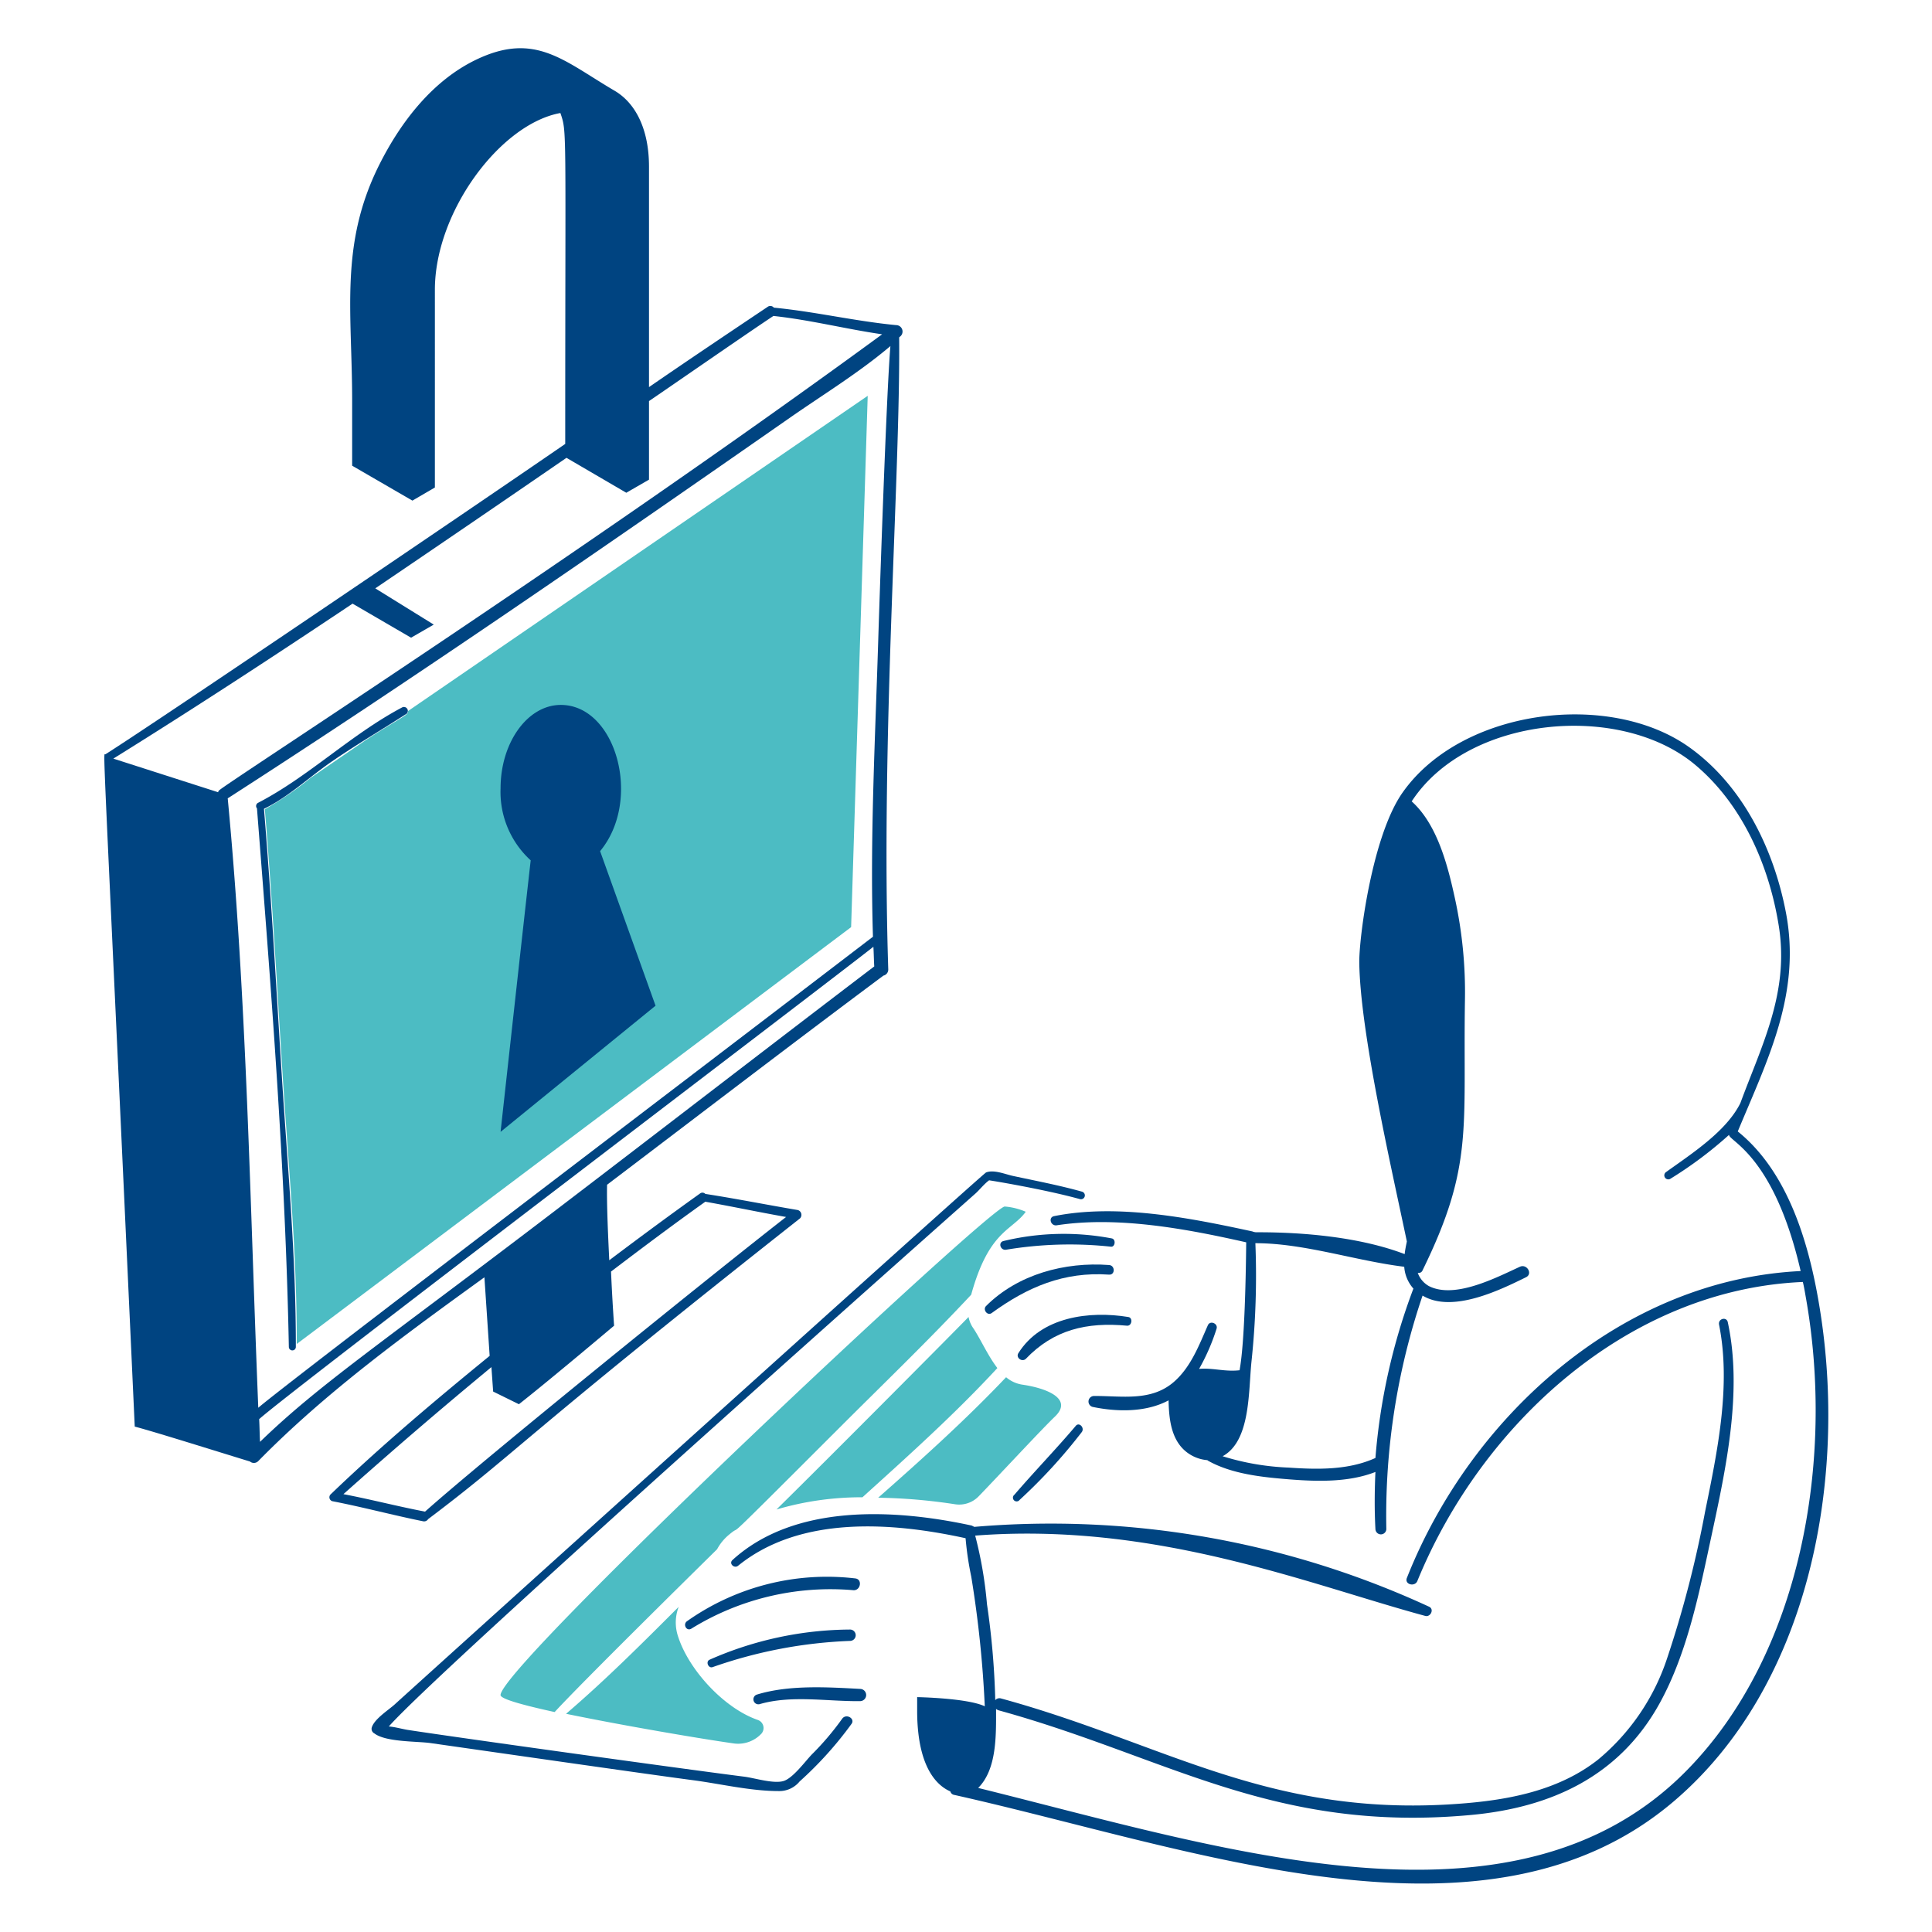 <svg viewBox="0 0 200 200" height="200" width="200" xmlns="http://www.w3.org/2000/svg"><path d="M74.234,160.375a5.058,5.058,0,0,1,1.22-1.492c1.878-1.572-2.159,2.521,11.389-11.027,4.564-4.564,9.264-9.083,13.693-13.828,1.84-6.672,4.207-6.6,5.649-8.587a6.858,6.858,0,0,0-2.169-.542c-1.358-.117-52.129,47.494-52.2,50.57-.009.406,2.3,1.039,5.6,1.762C60.356,174.048,71.14,163.427,74.234,160.375Z" fill="#4cbcc3"/><path d="M103.247,141.62c-1.039-1.356-1.794-3.127-2.576-4.248a3.024,3.024,0,0,1-.406-1.04c-1.04,1.085-14.281,14.417-19.885,19.93a31.16,31.16,0,0,1,8.9-1.265C94.028,150.7,98.864,146.365,103.247,141.62Z" fill="#4cbcc3"/><path d="M78.437,178.045c-3.47-1.206-7.107-5.148-8.225-8.587a4.523,4.523,0,0,1,.045-3.118c-3.8,3.8-7.592,7.592-11.659,11.072,5.92,1.22,13.962,2.59,17.4,3.073a3.3,3.3,0,0,0,2.756-.949A.883.883,0,0,0,78.437,178.045Z" fill="#4cbcc3"/><path d="M105.823,143.337a3.358,3.358,0,0,1-1.672-.768c-4.158,4.384-8.677,8.451-13.241,12.473a57.926,57.926,0,0,1,7.954.678,2.8,2.8,0,0,0,2.44-.814c2.068-2.136,6.5-6.92,7.909-8.27C111.058,144.866,108.536,143.734,105.823,143.337Z" fill="#4cbcc3"/><path d="M42.238,73.606c0,.462-.312.385-4.338,2.982L32.16,80.52a34.017,34.017,0,0,1-4.745,3.254c.768,9.219,1.264,18.438,1.853,27.658.586,9.174,1.491,18.483,1.446,27.7L88.108,95.976l1.717-55Z" fill="#4cbcc3"/><path d="M188.525,136.378c-.993-6.689-3.073-14.778-8.632-19.252,3.118-7.5,6.6-14.326,4.971-22.732-1.267-6.552-4.477-13.1-9.987-17.037-8.276-5.913-23.6-3.979-29.691,4.7-3.143,4.475-4.513,15.049-4.474,17.625.108,7.185,3.253,20.878,4.925,28.832-.09.452-.18.859-.226,1.311-4.609-1.763-10.529-2.282-15.365-2.26a1.2,1.2,0,0,1-.407-.09c-6.462-1.4-13.981-2.89-20.517-1.582-.634.127-.36,1.046.271.949,6.293-.97,13.422.362,19.614,1.763-.117,11.187-.678,12.956-.678,13.241-1.537.181-2.8-.271-4.2-.136a21.568,21.568,0,0,0,1.808-4.157c.178-.544-.667-.9-.9-.362-.906,2.053-1.751,4.306-3.48,5.83-2.379,2.1-5.423,1.469-8.315,1.491a.575.575,0,0,0-.136,1.13c2.49.521,5.514.587,7.864-.678.045,2.124.313,4.48,2.3,5.649a4,4,0,0,0,1.718.542l.045.046c2.485,1.4,5.649,1.72,8.451,1.943,2.892.229,6.146.316,8.9-.768-.091,1.988-.106,3.977,0,5.92a.565.565,0,0,0,1.129,0,70.862,70.862,0,0,1,3.751-24.178c3.073,1.853,8.008-.569,10.711-1.9.725-.357.086-1.411-.633-1.085-2.411,1.1-6.755,3.39-9.445,1.989a2.545,2.545,0,0,1-1.13-1.356.431.431,0,0,0,.5-.271c5.3-10.825,4.176-14.645,4.384-27.974a45.628,45.628,0,0,0-1.039-10.53c-.731-3.342-1.808-7.637-4.474-10.032,5.784-8.858,21.552-10.3,29.329-3.8,4.923,4.116,7.688,10.484,8.677,16.721,1.09,6.869-1.762,12.293-3.977,18.3-1.446,2.938-5.084,5.274-7.682,7.141a.415.415,0,0,0,.406.723,41.51,41.51,0,0,0,6.1-4.565c0,.672,4.656,2.124,7.412,14.1-18.529.9-34.144,15.03-40.764,31.77-.268.679.825.954,1.085.317,6.645-16.251,21.828-30.189,39.905-30.957.135.542.22,1.086.316,1.627,2.982,16.809-.468,36.955-12.428,49.033-17.8,17.977-48.016,7.947-73.256,1.718,1.941-1.941,1.853-5.43,1.853-8.18a.971.971,0,0,0,.226.135c17.465,4.8,28.446,12.721,48.9,10.847,8.36-.767,15.408-4.024,19.568-11.57,2.89-5.243,4.124-11.566,5.378-17.4,1.505-7,3.214-14.933,1.672-22.053-.128-.59-1.031-.364-.9.271,1.262,6.31-.183,13.15-1.446,19.342a113.3,113.3,0,0,1-3.932,15.185,23,23,0,0,1-7.14,10.484c-3.891,3.068-8.813,4.107-13.694,4.519-20.174,1.706-30.973-6.167-48.129-10.846a.566.566,0,0,0-.588.181,81.162,81.162,0,0,0-.858-9.942,42.325,42.325,0,0,0-1.22-7.095c18.719-1.44,34.6,5.072,46.593,8.315.539.146.953-.687.406-.949a93.407,93.407,0,0,0-47.09-8.27l-.271-.136c-7.909-1.717-18.317-2.312-24.765,3.57-.4.367.187.912.587.588,6.431-5.208,15.908-4.519,23.545-2.847a33.125,33.125,0,0,0,.588,3.977,114.97,114.97,0,0,1,1.4,13.422c-1.808-.859-7-.949-7-.949v1.581c.045,5.74,2.079,7.593,3.435,8.18a.494.494,0,0,0,.406.362c24.848,5.547,55.13,17.193,74.522.632C187.161,174.609,191.106,153.776,188.525,136.378ZM133.39,151.924a26.368,26.368,0,0,1-6.824-1.175c2.893-1.578,2.663-6.642,2.983-9.762a84.467,84.467,0,0,0,.407-12.292c5.084,0,10.321,1.815,15.41,2.44a3.778,3.778,0,0,0,.949,2.26,63.766,63.766,0,0,0-3.931,17.534C139.582,152.2,136.375,152.13,133.39,151.924Z" fill="#004481"/><path d="M88.56,163.4a25.1,25.1,0,0,0-17.444,4.429c-.449.321-.051,1.076.452.769a27.417,27.417,0,0,1,16.811-3.977C89.1,164.623,89.282,163.5,88.56,163.4Z" fill="#004481"/><path d="M73.466,171.808c-.449.19-.14.939.316.768a48.267,48.267,0,0,1,14.236-2.711.588.588,0,0,0,0-1.175A36.47,36.47,0,0,0,73.466,171.808Z" fill="#004481"/><path d="M89.057,174.836c-3.434-.186-7.391-.432-10.711.588a.516.516,0,0,0,.272.994c3.306-.971,7.049-.271,10.439-.317A.633.633,0,0,0,89.057,174.836Z" fill="#004481"/><path d="M87.159,177.954A28.744,28.744,0,0,1,84,181.66c-.72.772-1.946,2.432-2.893,2.712-1.042.307-2.983-.315-4.067-.452-6.012-.76-29.194-3.976-34.8-4.836-.587-.09-1.356-.316-1.988-.361,5.178-5.919,60.637-55.09,60.738-55.18.405-.363.9-.994,1.4-1.356.112,0,5.759.933,9.4,1.944a.4.4,0,0,0,.226-.769c-2.355-.66-4.749-1.113-7.141-1.627-.814-.175-1.991-.686-2.8-.361-.361.144-59.887,53.841-61.19,55.044-.634.586-2.11,1.5-2.395,2.395a.528.528,0,0,0,.271.633c1.175.9,4.386.8,5.785.994,4.392.623,22.458,3.226,27.16,3.841,2.846.372,5.966,1.13,8.9,1.13a2.707,2.707,0,0,0,2.169-.994,38.05,38.05,0,0,0,5.378-5.966C88.549,177.9,87.571,177.325,87.159,177.954Z" fill="#004481"/><path d="M58.055,72.973c-3.434,0-6.236,3.887-6.236,8.632a9.573,9.573,0,0,0,3.118,7.457c-.9,7.953-3.118,28.109-3.118,28.109L67.862,104.11l-5.739-16C66.512,82.815,63.777,72.973,58.055,72.973Z" fill="#004481"/><path d="M41.605,73.244c-5.287,2.8-9.628,7.131-14.868,9.852a.375.375,0,0,0-.135.588c1.446,18.528,2.937,37.182,3.3,55.767a.362.362,0,0,0,.723,0c.022-9.31-.858-18.71-1.446-27.974-.587-9.22-1.085-18.484-1.853-27.748,2.53-1.22,4.7-3.3,7-4.881,2.489-1.713,5.107-3.254,7.638-4.881A.405.405,0,1,0,41.605,73.244Z" fill="#004481"/><path d="M92.763,33.656c-4.248-.407-8.406-1.4-12.654-1.808a.47.47,0,0,0-.633-.09c-4.112,2.757-8.225,5.513-12.292,8.315V17.251c0-3.886-1.4-6.594-3.57-7.863C58.347,6.3,55.393,3.246,49.288,6.179,44.769,8.35,41.47,12.642,39.255,17.071c-4.121,8.242-2.8,15.19-2.8,24.448v6.689l6.237,3.615,2.327-1.356V30c0-8.073,6.776-17.172,12.993-18.3.687,2.061.5.875.5,34.255C47.751,53.36,16.072,74.826,10.92,78.08c-.265.2-.38-4.83,3.028,69.6,2.079.542,9.4,2.847,11.931,3.615a.63.63,0,0,0,.858-.045c7-7.141,15.23-13.106,23.41-19.026l.542,8.134c-5.649,4.61-11.216,9.3-16.45,14.326a.422.422,0,0,0,.181.723c3.159.61,6.281,1.451,9.4,2.079a.488.488,0,0,0,.5-.226c9.246-6.967,9.562-8.318,38.5-31.137a.523.523,0,0,0-.226-.859c-3.209-.542-6.373-1.175-9.581-1.672a.405.405,0,0,0-.542-.045c-3.164,2.26-6.282,4.564-9.4,6.914-.136-2.8-.272-5.875-.226-7.818,9.535-7.231,19.025-14.506,28.606-21.647a.644.644,0,0,0,.5-.678c-.779-24.362,1.256-50.823,1.13-65.393l.045-.045A.665.665,0,0,0,92.763,33.656ZM22.67,81.831a.34.34,0,0,0-.09.181l-10.847-3.48c8.361-5.2,16.586-10.575,24.766-16.043l6.055,3.525,2.35-1.356-6.055-3.751q9.9-6.711,19.794-13.513l6.191,3.616,2.35-1.356V41.519c1.672-1.129,10.213-7.049,12.88-8.812,3.8.407,7.5,1.356,11.253,1.9C60.492,57.177,23.442,81.059,22.67,81.831Zm40.9,55.4s-.181-2.531-.317-5.6c3.209-2.44,6.463-4.88,9.762-7.23,2.8.5,5.558,1.084,8.36,1.581-7.623,5.924-31.487,25.234-37.373,30.5-2.848-.542-5.6-1.265-8.451-1.808q7.524-6.711,15.32-13.151l.18,2.531,2.667,1.311C56.88,142.885,63.569,137.236,63.569,137.236ZM57.558,125.26c-18.382,14.031-24.48,18.032-30.64,24-.045-.768-.045-1.581-.09-2.35,2.969-2.722,58.266-44.7,63.585-48.9.045.677.045,1.355.09,2.033C79.521,108.4,68.58,116.848,57.558,125.26ZM90.91,66.42c-.311,10.122-.859,20.382-.542,30.55-18.484,14.145-61.055,46.5-63.631,48.762-.858-21.014-1.175-42.164-3.163-63.088,19.658-12.654,39-26.025,58.207-39.407,3.435-2.394,7.14-4.655,10.394-7.412C91.755,40.69,91.02,62.849,90.91,66.42Z" fill="#004481"/><path d="M116.669,137.236c.5.047.635-.822.136-.9-4.011-.657-9.017-.043-11.388,3.751-.28.447.361.949.768.588C109.077,137.643,112.51,136.844,116.669,137.236Z" fill="#004481"/><path d="M114.816,131.949c.633.044.633-.947,0-.994-4.565-.344-9.445.949-12.744,4.248-.361.361.141,1.047.588.723C106.368,133.233,110.117,131.623,114.816,131.949Z" fill="#004481"/><path d="M115.088,128.2a26.565,26.565,0,0,0-11.208.271c-.586.143-.317.993.271.9A40.141,40.141,0,0,1,115,129.056C115.448,129.11,115.541,128.281,115.088,128.2Z" fill="#004481"/><path d="M105.552,155.268a55.6,55.6,0,0,0,6.417-7c.366-.448-.271-1.13-.632-.633-2.034,2.4-4.255,4.688-6.327,7.1A.384.384,0,1,0,105.552,155.268Z" fill="#004481"/></svg>